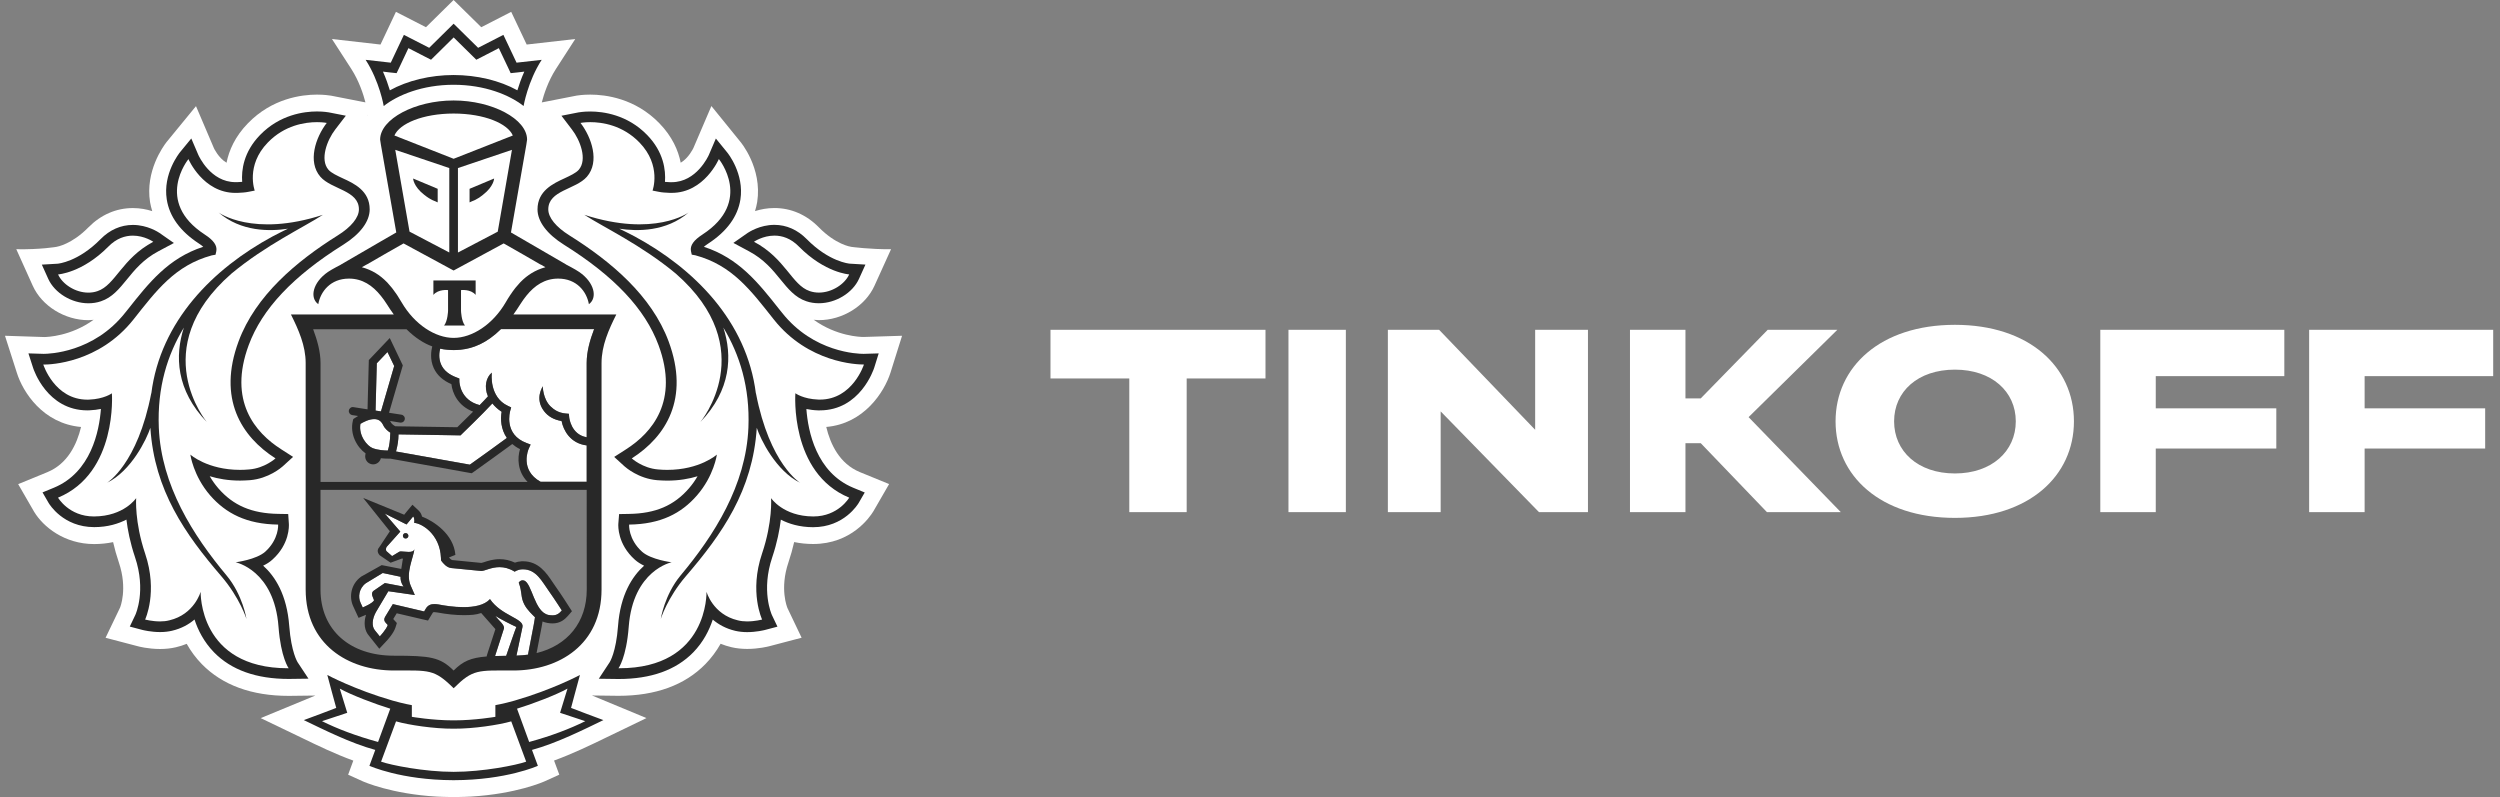 <?xml version="1.0" encoding="UTF-8"?> <svg xmlns="http://www.w3.org/2000/svg" width="207" height="66" viewBox="0 0 207 66" fill="none"><rect x="0" y="0" width="207" height="66" fill="#808080" stroke="none"/> <path fill-rule="evenodd" clip-rule="evenodd" d="M74.691 27.801L73.727 30.873C73.215 32.465 71.537 35.086 68.414 35.351C68.756 36.786 69.517 38.397 71.198 39.091L73.618 40.081L72.312 42.342C72.018 42.823 70.498 45.043 67.327 45.043C66.785 45.043 66.26 44.988 65.757 44.883C65.629 45.444 65.471 46.008 65.282 46.569C64.54 48.767 65.179 50.295 65.207 50.359L66.374 52.803L63.696 53.508C63.695 53.508 63.693 53.508 63.691 53.509C63.618 53.528 62.825 53.731 61.867 53.731C61.409 53.731 60.973 53.684 60.564 53.588C60.253 53.516 59.953 53.419 59.667 53.303C59.319 53.919 58.9 54.481 58.413 54.981C56.707 56.728 54.285 57.613 51.214 57.613L49.016 57.585L53.526 59.457L50.155 61.085C48.961 61.665 47.427 62.409 45.876 62.973L46.31 64.142L45.123 64.681C45.018 64.731 42.759 65.735 38.999 65.956C38.999 65.956 38.096 66 37.593 66C37.09 66 36.176 65.959 36.176 65.959C32.399 65.743 30.124 64.732 30.01 64.681L28.826 64.145L29.254 62.978C27.748 62.431 26.267 61.715 25.02 61.11L21.585 59.459L26.109 57.591L23.919 57.618H23.908C20.841 57.618 18.421 56.734 16.712 54.989C16.223 54.486 15.803 53.925 15.459 53.309C15.172 53.425 14.875 53.522 14.564 53.593C14.152 53.69 13.716 53.737 13.258 53.737C12.249 53.737 11.443 53.519 11.41 53.508L8.742 52.808L9.937 50.317C9.946 50.301 10.585 48.77 9.843 46.575C9.654 46.016 9.493 45.452 9.365 44.888C8.865 44.993 8.345 45.046 7.806 45.049C5.316 45.049 3.569 43.606 2.824 42.373L1.504 40.087L3.924 39.094C5.603 38.4 6.367 36.791 6.711 35.354C3.544 35.072 1.89 32.451 1.396 30.87L0.412 27.801L3.663 27.907C3.899 27.904 5.858 27.849 7.753 26.477C7.72 26.481 7.687 26.484 7.654 26.488C7.544 26.499 7.433 26.511 7.32 26.511C5.366 26.511 3.472 25.341 2.713 23.663L1.349 20.636C3.366 20.672 4.669 20.44 4.669 20.44C4.669 20.44 4.67 20.44 4.673 20.439C4.753 20.425 5.946 20.221 7.32 18.826C8.351 17.78 9.623 17.228 11.002 17.228C11.604 17.228 12.144 17.335 12.605 17.482C12.533 17.236 12.466 16.987 12.424 16.733C12.024 14.178 13.494 12.147 13.791 11.762L16.228 8.788L17.717 12.279C17.717 12.279 18.09 13.081 18.757 13.474C18.962 12.454 19.46 11.303 20.527 10.209C22.527 8.144 24.97 7.834 26.248 7.834C26.843 7.834 27.262 7.898 27.401 7.92L27.495 7.937L30.258 8.478C30.094 7.834 29.738 6.717 29.088 5.708L27.487 3.231L31.505 3.688L32.783 0.981L35.27 2.253L37.557 0L39.849 2.253L42.328 0.981L43.609 3.688L47.63 3.231L46.032 5.708C45.382 6.717 45.026 7.837 44.859 8.481L47.755 7.914C47.858 7.898 48.28 7.834 48.872 7.834C50.15 7.834 52.592 8.141 54.598 10.209C55.663 11.306 56.16 12.454 56.363 13.474C57.018 13.086 57.391 12.304 57.415 12.254C57.416 12.253 57.416 12.252 57.416 12.252L58.903 8.78L61.3 11.735C61.3 11.732 63.134 13.894 62.696 16.727C62.656 16.984 62.587 17.233 62.515 17.479C62.979 17.333 63.518 17.225 64.121 17.225C65.499 17.225 66.772 17.778 67.8 18.823C69.201 20.247 70.417 20.43 70.484 20.439C70.486 20.44 70.486 20.44 70.487 20.44C70.487 20.44 72.059 20.655 73.779 20.634L72.407 23.66C71.648 25.336 69.756 26.508 67.8 26.508C67.686 26.508 67.575 26.496 67.463 26.484C67.433 26.481 67.402 26.478 67.372 26.475C69.272 27.846 71.231 27.901 71.501 27.901L74.691 27.801ZM30.435 9.545L30.468 9.537L30.463 9.51L30.435 9.545ZM33.5 26.511H25.02C25.909 28.119 26.044 30.174 26 31L26.109 49.5C26.109 53.9 31.036 54.987 33.5 54.981C35.5 54.566 37.062 55.487 37.593 56C38.727 54.981 40.337 54.902 41 54.989C47.8 54.989 49.177 51.33 49.016 49.5C49.011 44.5 49 33.9 49 31.5C49 29.1 49.77 27.174 50.155 26.511L41.5 26.475C38.3 30.054 34.833 27.99 33.5 26.511Z" fill="white"></path> <path d="M37.56 9.402C34.998 9.405 33.078 10.24 32.658 11.221L37.56 13.145L42.461 11.221C42.044 10.24 40.124 9.405 37.56 9.402Z" fill="white"></path> <path d="M37.609 60.336H37.604H37.562H37.515H37.512C35.959 60.347 33.822 60.029 32.791 59.73L31.552 63.067C32.369 63.357 35.136 63.91 37.562 63.91C39.982 63.91 42.753 63.355 43.567 63.067L42.33 59.73C41.297 60.032 39.163 60.347 37.609 60.336Z" fill="white"></path> <path d="M46.988 57.019C46.065 57.538 44.006 58.318 42.809 58.68L43.815 61.436C45.668 60.933 47.196 60.344 48.46 59.714L46.373 59.023L46.988 57.019Z" fill="white"></path> <path d="M28.135 57.019L28.752 59.023L26.662 59.714C27.924 60.344 29.46 60.933 31.305 61.436L32.311 58.68C31.119 58.318 29.057 57.536 28.135 57.019Z" fill="white"></path> <path d="M37.559 6.212C39.49 6.212 41.385 6.67 42.841 7.478C42.975 7.033 43.161 6.494 43.414 5.93L42.864 5.996L42.286 6.057L42.041 5.534L41.305 3.986L39.963 4.683L39.44 4.948L39.023 4.539L37.565 3.102L36.109 4.539L35.692 4.948L35.17 4.683L33.819 3.986L33.091 5.534L32.841 6.057L32.263 5.996L31.713 5.93C31.966 6.496 32.149 7.033 32.285 7.478C33.744 6.67 35.634 6.212 37.559 6.212Z" fill="white"></path> <path d="M67.044 24.103C67.294 24.189 67.55 24.228 67.803 24.228C68.895 24.228 69.951 23.525 70.315 22.721C70.315 22.721 68.311 22.599 66.158 20.424C65.472 19.719 64.746 19.509 64.124 19.509C63.157 19.509 62.432 20.017 62.432 20.017C65.033 21.394 65.563 23.606 67.044 24.103Z" fill="white"></path> <path d="M7.318 24.228C7.571 24.228 7.826 24.189 8.071 24.103C9.557 23.606 10.091 21.394 12.692 20.017C12.692 20.017 11.963 19.509 11.002 19.509C10.377 19.509 9.652 19.719 8.963 20.424C6.812 22.599 4.809 22.721 4.809 22.721C5.167 23.525 6.226 24.228 7.318 24.228Z" fill="white"></path> <path d="M67.75 33.089C67.794 33.092 67.833 33.092 67.88 33.092C70.606 33.092 71.532 30.187 71.532 30.187H71.479C70.979 30.187 66.925 30.07 64.06 26.446C62.173 24.064 60.628 21.968 57.574 21.144L57.274 21.092L57.208 20.788C57.124 20.323 57.444 19.889 58.169 19.419C62.382 16.674 59.522 13.175 59.522 13.175C59.522 13.175 58.319 15.975 55.627 15.975C55.563 15.975 55.493 15.972 55.427 15.972C55.121 15.956 54.827 15.944 54.529 15.881L54.032 15.784C54.032 15.784 54.799 13.708 52.948 11.801C51.553 10.36 49.855 10.117 48.874 10.117C48.38 10.117 48.066 10.181 48.066 10.181C48.997 11.392 49.669 13.399 48.594 14.637C47.666 15.701 45.398 15.754 45.398 17.34C45.398 18.012 46.029 18.797 47.163 19.502C50.572 21.639 53.957 24.473 55.363 28.271C57.122 33.009 55.14 36.152 52.312 37.955C52.312 37.955 53.198 38.767 54.485 38.87C54.746 38.895 55.002 38.906 55.24 38.906C57.955 38.906 59.358 37.639 59.358 37.639C59.358 37.639 59.128 39.389 57.713 41.015C56.41 42.516 54.699 43.398 52.089 43.436C52.089 43.436 52.006 44.642 53.162 45.684C53.901 46.342 55.61 46.557 55.61 46.557C55.61 46.557 52.412 47.202 52.059 51.901C51.867 54.447 51.214 55.331 51.214 55.331H51.273C58.694 55.331 58.502 48.998 58.502 48.998C58.502 48.998 59.019 50.873 61.09 51.362C61.339 51.428 61.606 51.453 61.862 51.453C62.529 51.453 63.107 51.298 63.107 51.298C63.107 51.298 62.023 49.023 63.098 45.842C63.99 43.201 63.846 41.244 63.846 41.244C63.846 41.244 64.846 42.748 67.325 42.762H67.35C69.414 42.762 70.314 41.206 70.314 41.206C65.366 39.163 65.855 32.567 65.855 32.567C65.855 32.567 66.497 33.042 67.75 33.089ZM66.26 39.978C64.249 38.991 62.976 36.371 62.668 35.425C62.334 40.622 59.783 44.23 56.802 47.702C55.254 49.502 54.715 51.251 54.715 51.251C54.715 51.251 55.013 49.269 56.352 47.655C59.133 44.329 61.776 40.191 61.973 35.406C62.109 32.066 61.245 29.357 59.898 27.127C60.65 29.451 60.545 32.299 57.986 34.955C57.986 34.955 63.079 28.882 55.957 22.656C53.106 20.287 49.989 18.825 48.383 17.788C54.184 19.671 57.016 17.598 57.016 17.598C55.163 19.195 52.765 19.168 51.278 18.938C51.681 19.135 52.101 19.339 52.553 19.58C57.444 22.222 61.84 26.571 62.59 32.594V32.547C63.729 38.46 66.26 39.978 66.26 39.978Z" fill="white"></path> <path d="M19.509 46.557C19.509 46.557 21.218 46.344 21.958 45.684C23.111 44.642 23.03 43.436 23.03 43.436C20.418 43.401 18.709 42.516 17.398 41.018C15.995 39.392 15.761 37.642 15.761 37.642C15.761 37.642 17.164 38.908 19.876 38.908C20.121 38.908 20.374 38.897 20.635 38.872C21.922 38.77 22.811 37.957 22.811 37.957C19.982 36.155 17.998 33.009 19.754 28.271C21.163 24.475 24.544 21.639 27.954 19.502C29.088 18.797 29.718 18.015 29.718 17.34C29.718 15.754 27.454 15.701 26.526 14.637C25.45 13.399 26.126 11.389 27.054 10.181C27.054 10.181 26.745 10.117 26.248 10.117C25.27 10.117 23.572 10.36 22.177 11.801C20.321 13.708 21.091 15.784 21.091 15.784L20.593 15.881C20.296 15.944 19.999 15.956 19.696 15.972C19.626 15.972 19.565 15.975 19.498 15.975C16.8 15.975 15.603 13.177 15.603 13.177C15.603 13.177 12.744 16.677 16.953 19.422C17.678 19.892 17.995 20.326 17.912 20.79L17.845 21.095L17.54 21.147C14.491 21.971 12.944 24.066 11.057 26.449C8.198 30.068 4.149 30.187 3.644 30.187H3.588C3.588 30.187 4.513 33.092 7.239 33.092C7.284 33.092 7.322 33.092 7.37 33.089C8.623 33.045 9.267 32.567 9.267 32.567C9.267 32.567 9.751 39.16 4.808 41.206C4.808 41.206 5.708 42.762 7.773 42.762H7.798C10.279 42.748 11.277 41.244 11.277 41.244C11.277 41.244 11.132 43.201 12.021 45.842C13.096 49.023 12.018 51.298 12.018 51.298C12.018 51.298 12.596 51.453 13.26 51.453C13.519 51.453 13.783 51.428 14.03 51.362C16.097 50.873 16.617 48.998 16.617 48.998C16.617 48.998 16.428 55.331 23.85 55.331H23.902C23.902 55.331 23.252 54.447 23.064 51.901C22.708 47.202 19.509 46.557 19.509 46.557ZM18.318 47.702C15.336 44.23 12.788 40.622 12.452 35.425C12.143 36.368 10.876 38.991 8.865 39.978C8.865 39.978 11.393 38.46 12.53 32.547V32.594C13.283 26.574 17.676 22.222 22.569 19.58C23.016 19.337 23.441 19.132 23.841 18.938C22.355 19.168 19.957 19.195 18.104 17.598C18.104 17.598 20.935 19.671 26.734 17.788C25.128 18.825 22.013 20.287 19.162 22.656C12.038 28.882 17.134 34.955 17.134 34.955C14.572 32.296 14.469 29.451 15.222 27.127C13.872 29.36 13.01 32.066 13.149 35.406C13.344 40.191 15.986 44.329 18.762 47.655C20.104 49.267 20.407 51.251 20.407 51.251C20.407 51.251 19.862 49.502 18.318 47.702Z" fill="white"></path> <path d="M32.073 23.404C32.195 23.534 32.314 23.674 32.428 23.815C32.456 23.849 32.481 23.879 32.509 23.918C32.614 24.059 32.723 24.208 32.826 24.36C32.848 24.39 32.87 24.426 32.895 24.462C33.02 24.65 33.137 24.844 33.254 25.043C34.323 26.881 36.038 27.979 37.558 27.981C39.08 27.979 40.789 26.881 41.865 25.043C41.984 24.838 42.104 24.639 42.228 24.454C42.248 24.426 42.268 24.402 42.284 24.374C42.39 24.216 42.501 24.061 42.618 23.912C42.642 23.879 42.665 23.852 42.687 23.824C42.806 23.677 42.929 23.534 43.054 23.401C43.076 23.379 43.093 23.359 43.112 23.343C43.657 22.787 44.307 22.364 45.157 22.129L44.779 21.911H44.757L43.251 21.04L41.703 20.158L37.569 22.397L37.558 22.389L37.549 22.397L33.412 20.158L31.867 21.037L30.358 21.908H30.341L29.958 22.126C30.811 22.361 31.459 22.779 32.006 23.334C32.031 23.357 32.047 23.381 32.073 23.404ZM35.885 23.224H37.635H39.383V24.418C38.972 23.918 38.172 24.02 38.172 24.02V25.742C38.172 25.742 38.202 26.588 38.499 26.956H37.635H36.768C37.071 26.591 37.099 25.742 37.099 25.742V24.02C37.099 24.02 36.302 23.918 35.885 24.418V23.224Z" fill="white"></path> <path d="M37.202 20.907V13.915L32.728 12.406L33.909 19.182L37.202 20.907ZM36.241 15.632V16.755L36.024 16.655C36.013 16.647 35.696 16.575 35.14 16.138C34.224 15.431 34.207 14.778 34.207 14.778L36.241 15.632Z" fill="white"></path> <path d="M41.214 19.182L42.39 12.406L37.919 13.915V20.907L41.214 19.182ZM38.88 15.632L40.914 14.781C40.914 14.781 40.898 15.433 39.978 16.141C39.425 16.578 39.105 16.649 39.094 16.658L38.878 16.757V15.632H38.88Z" fill="white"></path> <path d="M30.875 37.115C31.311 37.273 31.839 37.306 32.109 37.306C32.12 37.273 32.134 37.231 32.148 37.182C32.173 37.102 32.195 37.024 32.212 36.936C32.287 36.549 32.315 36.109 32.32 35.827C32.137 35.714 31.878 35.512 31.734 35.211C31.567 34.862 31.331 34.702 30.983 34.702C30.533 34.702 30.05 34.97 29.844 35.097C29.68 36.062 30.394 36.938 30.875 37.115Z" fill="white"></path> <path d="M40.769 33.404C39.939 34.303 38.313 35.868 38.232 35.948L38.135 36.047L32.998 35.967C32.995 36.473 32.911 36.904 32.831 37.219C32.817 37.272 32.803 37.327 32.789 37.382L38.902 38.474C39.538 38.032 41.289 36.76 41.967 36.263C41.472 35.544 41.425 34.693 41.536 34.093C41.214 33.885 40.967 33.653 40.769 33.404Z" fill="white"></path> <path d="M41.467 27.256C40.283 28.426 39.147 28.857 38.133 28.956C37.949 28.976 37.763 28.987 37.574 28.987H37.56H37.549C37.36 28.987 37.171 28.976 36.987 28.956C36.81 28.94 36.624 28.912 36.438 28.871C36.371 29.133 36.287 29.683 36.526 30.203C36.74 30.676 37.177 31.027 37.813 31.259L38.027 31.342L38.03 31.572C38.03 31.641 38.08 33.128 39.711 33.54C39.977 33.266 40.219 33.02 40.397 32.816C40.063 32.036 40.238 31.24 40.722 30.85C40.7 30.933 40.489 32.885 42.062 33.609L42.32 33.731L42.242 34.004C42.217 34.087 41.692 35.975 43.595 36.677L43.931 36.805L43.781 37.131C43.748 37.203 43.001 38.917 44.76 39.89H48.575V36.877C47.219 36.711 46.643 35.627 46.496 34.858C45.865 34.751 45.376 34.48 45.043 34.038C44.242 32.99 44.932 32.03 44.94 31.978C44.937 31.986 44.94 33.009 45.574 33.639C45.888 33.944 46.26 34.178 46.824 34.231L47.102 34.256L47.127 34.538C47.132 34.599 47.285 35.981 48.577 36.199L48.575 30.046C48.575 29.092 48.855 28.133 49.191 27.248H41.467V27.256Z" fill="white"></path> <path d="M31.2 30.076L31.098 33.996L31.545 34.063L32.64 30.303L32.084 29.148L31.2 30.076Z" fill="white"></path> <path d="M43.269 48.053C43.303 48.053 43.342 48.059 43.378 48.067C44.059 48.261 44.231 50.704 45.426 50.923C45.542 50.948 45.651 50.953 45.745 50.953C46.09 50.953 46.295 50.807 46.518 50.547C46.518 50.547 45.918 49.607 45.467 48.974C44.87 48.145 44.406 47.141 43.294 47.141C43.269 47.141 43.236 47.141 43.208 47.144C42.842 47.163 42.617 47.34 42.617 47.34C42.166 47.058 41.747 46.961 41.366 46.961C40.669 46.961 40.127 47.279 39.857 47.279H39.846L37.362 47.036C36.973 47 36.667 46.61 36.556 46.458C36.529 46.417 36.515 46.392 36.515 46.392C36.515 46.325 36.515 46.257 36.509 46.196C36.426 44.175 34.853 43.31 34.294 43.296C34.294 43.296 34.361 42.911 34.208 42.765L33.661 43.426L31.863 42.527L33.144 44.017L32.058 45.231C31.922 45.369 31.938 45.557 31.994 45.635L32.463 46.047L33.058 45.687C33.089 45.665 33.141 45.66 33.208 45.66C33.372 45.66 33.619 45.701 33.842 45.701C34.083 45.701 34.294 45.648 34.319 45.422C34.245 46.171 33.547 47.473 34.005 48.496L34.345 49.267L32.149 48.952L31.121 50.679C30.805 51.255 30.755 51.877 31.06 52.214L31.444 52.692C31.444 52.692 31.983 52.123 32.105 51.749L31.93 51.559C31.782 51.398 31.791 51.255 31.88 51.08L32.525 50.016L35.117 50.624L35.253 50.392C35.428 50.102 35.681 50.013 35.959 50.013C36.073 50.013 36.19 50.027 36.312 50.046C36.793 50.14 37.584 50.268 38.376 50.268C39.246 50.268 40.107 50.113 40.566 49.601C41.505 50.986 43.408 51.208 43.258 51.91L42.758 54.282C43.089 54.268 43.408 54.246 43.711 54.204L44.186 51.735C44.239 51.467 44.289 51.105 44.289 51.105C44.106 50.92 43.661 50.528 43.411 50.052C43.075 49.411 43.258 49.076 42.944 48.241C42.955 48.247 43.05 48.053 43.269 48.053ZM33.572 44.587C33.444 44.584 33.353 44.476 33.358 44.349C33.369 44.227 33.472 44.131 33.597 44.142C33.725 44.147 33.816 44.258 33.811 44.379C33.8 44.501 33.694 44.595 33.572 44.587Z" fill="white"></path> <path d="M30.034 50.298C30.034 50.298 30.892 49.947 30.97 49.696L30.856 49.411C30.776 49.225 30.787 49.024 30.942 48.913L31.87 48.275L33.421 48.57C33.421 48.57 33.14 48.222 33.168 47.755L31.69 47.442L30.295 48.288C29.698 48.733 29.653 49.461 29.85 49.892L30.034 50.298Z" fill="white"></path> <path d="M40.991 54.317C41.269 54.306 41.575 54.3 41.911 54.3C41.911 54.3 42.709 51.981 42.753 51.907C42.306 51.71 41.377 51.221 41.019 50.997C41.255 51.348 41.83 51.752 41.717 52.062L40.991 54.317Z" fill="white"></path> <path d="M33.601 44.142C33.476 44.13 33.37 44.227 33.362 44.349C33.353 44.476 33.448 44.584 33.576 44.586C33.698 44.597 33.806 44.503 33.817 44.379C33.817 44.257 33.729 44.144 33.601 44.142Z" fill="#282828"></path> <path d="M48.553 59.099L47.283 58.615L47.633 57.31L48.019 55.887C48.019 55.887 45.768 57.1 42.598 58.013C41.697 58.27 41.017 58.386 41.017 58.386V59.353C41.017 59.353 39.322 59.646 37.607 59.646H37.588H37.563H37.529H37.51C35.796 59.646 34.101 59.353 34.101 59.353V58.386C34.101 58.386 33.417 58.27 32.52 58.013C29.349 57.1 27.101 55.887 27.101 55.887L27.482 57.31L27.84 58.615L26.568 59.099L25.156 59.624C26.776 60.401 29.018 61.534 31.072 62.093L30.588 63.409C30.588 63.409 33.192 64.589 37.529 64.6V64.603H37.544H37.563H37.58H37.591V64.6C41.934 64.589 44.535 63.409 44.535 63.409L44.048 62.093C46.102 61.534 48.35 60.401 49.961 59.624L48.553 59.099ZM26.662 59.713L28.752 59.021L28.135 57.017C29.055 57.537 31.119 58.317 32.314 58.679L31.305 61.435C29.46 60.929 27.924 60.34 26.662 59.713ZM37.563 63.909C35.137 63.909 32.367 63.353 31.553 63.066L32.792 59.729C33.82 60.028 35.96 60.346 37.513 60.335H37.516H37.563H37.605H37.61C39.163 60.346 41.297 60.028 42.331 59.729L43.567 63.066C42.753 63.356 39.986 63.909 37.563 63.909ZM43.815 61.435L42.809 58.679C44.007 58.317 46.065 57.537 46.988 57.017L46.374 59.021L48.461 59.713C47.196 60.34 45.668 60.929 43.815 61.435Z" fill="#282828"></path> <path d="M37.56 7.019C40.144 7.019 42.211 7.87 43.353 8.78C43.353 8.78 43.692 6.748 44.851 4.954L42.77 5.189L41.681 2.886L39.588 3.959L37.56 1.963L35.537 3.959L33.442 2.886L32.356 5.189L30.274 4.954C31.433 6.748 31.772 8.78 31.772 8.78C32.917 7.87 34.979 7.019 37.56 7.019ZM32.261 5.996L32.839 6.057L33.089 5.535L33.817 3.986L35.168 4.68L35.69 4.946L36.107 4.536L37.563 3.099L39.022 4.536L39.438 4.946L39.961 4.68L41.303 3.986L42.039 5.535L42.284 6.057L42.862 5.996L43.412 5.93C43.159 6.496 42.973 7.033 42.839 7.478C41.383 6.671 39.488 6.212 37.557 6.212C35.635 6.212 33.742 6.671 32.281 7.478C32.145 7.033 31.961 6.494 31.708 5.93L32.261 5.996Z" fill="#282828"></path> <path d="M67.877 33.979C71.22 33.979 72.337 30.596 72.384 30.452L72.756 29.261L71.503 29.299H71.498C71.056 29.299 67.368 29.203 64.754 25.896L64.507 25.59C62.798 23.428 61.178 21.374 58.282 20.436C58.366 20.362 58.485 20.268 58.649 20.163C60.186 19.157 61.081 17.935 61.306 16.517C61.633 14.383 60.266 12.682 60.205 12.613L59.274 11.469L58.694 12.826C58.655 12.912 57.676 15.085 55.62 15.085H55.468C55.326 15.076 55.193 15.071 55.059 15.06C55.132 14.089 54.953 12.588 53.587 11.181C51.944 9.487 49.927 9.232 48.871 9.232C48.307 9.232 47.932 9.302 47.893 9.307L46.487 9.584L47.354 10.72C48.035 11.596 48.652 13.213 47.921 14.059C47.688 14.327 47.207 14.546 46.745 14.764C45.798 15.198 44.506 15.801 44.506 17.338C44.506 18.333 45.281 19.372 46.687 20.257C50.85 22.861 53.417 25.578 54.526 28.578C56.24 33.192 54.003 35.823 51.83 37.208L50.855 37.833L51.708 38.612C51.822 38.712 52.867 39.627 54.409 39.76C54.701 39.779 54.981 39.796 55.243 39.796C56.232 39.796 57.074 39.641 57.757 39.434C57.568 39.763 57.338 40.097 57.046 40.434C55.804 41.866 54.276 42.519 52.078 42.552L51.261 42.566L51.197 43.381C51.188 43.544 51.127 45.056 52.567 46.342C52.786 46.541 53.053 46.704 53.331 46.839C52.356 47.713 51.364 49.233 51.172 51.84C51.011 54.016 50.488 54.82 50.483 54.829L49.58 56.2L51.211 56.222C53.906 56.222 55.971 55.481 57.401 54.016C58.246 53.148 58.73 52.169 59.016 51.301C59.486 51.699 60.091 52.048 60.88 52.233C61.181 52.302 61.508 52.34 61.861 52.34C62.623 52.34 63.259 52.18 63.331 52.163L64.373 51.887L63.912 50.92C63.879 50.842 63.009 48.901 63.945 46.132C64.348 44.935 64.554 43.862 64.654 43.027C65.309 43.367 66.188 43.649 67.324 43.652C69.903 43.652 71.039 41.736 71.092 41.656L71.6 40.777L70.659 40.39C67.585 39.121 66.905 35.713 66.768 33.866C67.046 33.919 67.363 33.968 67.721 33.979H67.877ZM70.314 41.206C70.314 41.206 69.413 42.762 67.349 42.762H67.324C64.846 42.748 63.845 41.244 63.845 41.244C63.845 41.244 63.99 43.201 63.095 45.842C62.02 49.023 63.103 51.298 63.103 51.298C63.103 51.298 62.525 51.453 61.859 51.453C61.603 51.453 61.336 51.428 61.086 51.362C59.016 50.873 58.499 48.998 58.499 48.998C58.499 48.998 58.691 55.331 51.269 55.331H51.211C51.211 55.331 51.864 54.447 52.058 51.901C52.411 47.202 55.609 46.557 55.609 46.557C55.609 46.557 53.903 46.344 53.164 45.684C52.008 44.642 52.089 43.436 52.089 43.436C54.701 43.401 56.41 42.516 57.713 41.015C59.124 39.389 59.358 37.639 59.358 37.639C59.358 37.639 57.954 38.906 55.24 38.906C55.001 38.906 54.745 38.894 54.484 38.87C53.2 38.767 52.311 37.955 52.311 37.955C55.137 36.152 57.121 33.006 55.362 28.268C53.953 24.473 50.569 21.636 47.162 19.5C46.029 18.794 45.398 18.012 45.398 17.338C45.398 15.751 47.665 15.701 48.596 14.634C49.669 13.396 48.996 11.386 48.065 10.178C48.065 10.178 48.379 10.114 48.874 10.114C49.855 10.114 51.553 10.36 52.947 11.798C54.801 13.705 54.031 15.781 54.031 15.781L54.528 15.878C54.826 15.942 55.12 15.953 55.426 15.967C55.493 15.967 55.559 15.969 55.626 15.969C58.319 15.969 59.522 13.169 59.522 13.169C59.522 13.169 62.384 16.672 58.171 19.414C57.446 19.884 57.126 20.318 57.21 20.782L57.277 21.086L57.577 21.139C60.63 21.962 62.175 24.058 64.062 26.441C66.927 30.065 70.981 30.181 71.481 30.181H71.534C71.534 30.181 70.608 33.087 67.883 33.087C67.838 33.087 67.799 33.087 67.752 33.084C66.499 33.04 65.857 32.561 65.857 32.561C65.857 32.561 65.365 39.16 70.314 41.206Z" fill="#282828"></path> <path d="M62.007 20.802C63.254 21.463 63.979 22.347 64.616 23.133C65.241 23.898 65.835 24.636 66.763 24.943C67.094 25.057 67.444 25.109 67.8 25.109C69.195 25.109 70.595 24.26 71.126 23.085L71.659 21.908L70.367 21.831C70.306 21.828 68.645 21.678 66.794 19.796C66.033 19.025 65.113 18.618 64.121 18.618C62.91 18.618 62.012 19.221 61.912 19.282L60.723 20.114L62.007 20.802ZM64.124 19.509C64.746 19.509 65.471 19.718 66.158 20.423C68.311 22.599 70.314 22.721 70.314 22.721C69.951 23.522 68.895 24.227 67.803 24.227C67.55 24.227 67.297 24.189 67.044 24.103C65.563 23.605 65.032 21.394 62.429 20.017C62.429 20.017 63.157 19.509 64.124 19.509Z" fill="#282828"></path> <path d="M62.589 32.548V32.593C61.839 26.572 57.443 22.223 52.553 19.578C52.1 19.337 51.683 19.133 51.277 18.936C52.767 19.166 55.164 19.193 57.015 17.596C57.015 17.596 54.184 19.669 48.382 17.786C49.988 18.823 53.108 20.285 55.956 22.654C63.078 28.88 57.982 34.953 57.982 34.953C60.541 32.297 60.647 29.449 59.894 27.125C61.241 29.355 62.103 32.064 61.969 35.404C61.772 40.189 59.13 44.327 56.348 47.653C55.012 49.267 54.712 51.249 54.712 51.249C54.712 51.249 55.251 49.499 56.798 47.7C59.78 44.228 62.328 40.62 62.661 35.423C62.97 36.366 64.24 38.989 66.254 39.976C66.26 39.979 63.728 38.461 62.589 32.548Z" fill="#282828"></path> <path d="M24.636 54.825C24.634 54.817 24.117 54.013 23.95 51.837C23.756 49.23 22.766 47.71 21.788 46.837C22.072 46.704 22.333 46.541 22.552 46.339C23.989 45.053 23.928 43.541 23.919 43.378L23.864 42.563L23.041 42.549C20.849 42.513 19.318 41.861 18.076 40.431C17.787 40.094 17.554 39.76 17.365 39.431C18.048 39.638 18.884 39.793 19.877 39.793C20.143 39.793 20.418 39.776 20.71 39.757C22.252 39.624 23.297 38.712 23.414 38.61L24.267 37.83L23.291 37.205C21.11 35.818 18.882 33.186 20.593 28.575C21.702 25.575 24.267 22.858 28.435 20.254C29.841 19.369 30.61 18.33 30.61 17.335C30.61 15.798 29.321 15.192 28.374 14.761C27.912 14.543 27.432 14.325 27.198 14.056C26.465 13.213 27.084 11.593 27.762 10.717L28.635 9.581L27.223 9.304C27.182 9.299 26.812 9.229 26.245 9.229C25.189 9.229 23.178 9.484 21.532 11.178C20.163 12.588 19.982 14.089 20.052 15.057C19.918 15.068 19.785 15.073 19.646 15.082H19.496C17.434 15.082 16.459 12.909 16.42 12.823L15.839 11.466L14.9 12.61C14.847 12.68 13.475 14.382 13.808 16.514C14.03 17.932 14.925 19.154 16.462 20.16C16.628 20.265 16.745 20.359 16.828 20.434C13.936 21.371 12.319 23.427 10.61 25.589L10.362 25.896C7.751 29.202 4.055 29.299 3.613 29.299L2.354 29.26L2.738 30.452C2.782 30.596 3.897 33.979 7.242 33.979L7.403 33.974C7.756 33.962 8.073 33.916 8.356 33.86C8.217 35.704 7.536 39.113 4.461 40.384L3.521 40.771L4.03 41.651C4.08 41.731 5.219 43.646 7.803 43.646C8.931 43.644 9.809 43.362 10.468 43.022C10.568 43.856 10.774 44.929 11.177 46.126C12.113 48.896 11.241 50.837 11.207 50.914L10.746 51.881L11.791 52.158C11.86 52.175 12.502 52.335 13.261 52.335C13.616 52.335 13.944 52.296 14.239 52.227C15.031 52.042 15.642 51.693 16.106 51.295C16.389 52.163 16.876 53.142 17.718 54.01C19.151 55.475 21.213 56.216 23.908 56.216L25.542 56.194L24.636 54.825ZM23.847 55.331C16.425 55.331 16.614 48.998 16.614 48.998C16.614 48.998 16.098 50.872 14.027 51.362C13.78 51.428 13.516 51.453 13.258 51.453C12.591 51.453 12.016 51.298 12.016 51.298C12.016 51.298 13.094 49.023 12.018 45.841C11.129 43.201 11.274 41.244 11.274 41.244C11.274 41.244 10.276 42.748 7.795 42.762H7.77C5.706 42.762 4.805 41.205 4.805 41.205C9.751 39.162 9.265 32.566 9.265 32.566C9.265 32.566 8.623 33.042 7.367 33.089C7.323 33.092 7.281 33.092 7.237 33.092C4.508 33.092 3.585 30.186 3.585 30.186H3.641C4.144 30.186 8.192 30.07 11.057 26.446C12.944 24.063 14.492 21.971 17.54 21.144L17.845 21.091L17.912 20.788C17.995 20.323 17.679 19.889 16.953 19.419C12.741 16.674 15.603 13.174 15.603 13.174C15.603 13.174 16.801 15.972 19.499 15.972C19.565 15.972 19.627 15.969 19.696 15.969C19.999 15.953 20.299 15.941 20.593 15.878L21.091 15.781C21.091 15.781 20.321 13.705 22.177 11.798C23.572 10.357 25.27 10.114 26.248 10.114C26.745 10.114 27.054 10.178 27.054 10.178C26.126 11.389 25.453 13.395 26.526 14.634C27.454 15.698 29.718 15.751 29.718 17.337C29.718 18.009 29.088 18.794 27.954 19.499C24.544 21.636 21.16 24.473 19.754 28.268C17.998 33.006 19.979 36.149 22.811 37.954C22.811 37.954 21.922 38.767 20.635 38.869C20.374 38.894 20.121 38.905 19.877 38.905C17.165 38.905 15.761 37.639 15.761 37.639C15.761 37.639 15.995 39.389 17.398 41.015C18.709 42.516 20.418 43.4 23.03 43.436C23.03 43.436 23.114 44.641 21.958 45.684C21.216 46.342 19.51 46.557 19.51 46.557C19.51 46.557 22.711 47.201 23.061 51.901C23.253 54.447 23.9 55.331 23.9 55.331H23.847Z" fill="#282828"></path> <path d="M7.318 25.112C7.676 25.112 8.026 25.06 8.357 24.946C9.291 24.639 9.882 23.901 10.508 23.136C11.147 22.351 11.867 21.466 13.114 20.805L14.398 20.12L13.206 19.288C13.106 19.224 12.211 18.624 11.002 18.624C10.008 18.624 9.085 19.028 8.326 19.802C6.476 21.682 4.817 21.834 4.756 21.836L3.464 21.911L3.995 23.091C4.528 24.261 5.926 25.112 7.318 25.112ZM8.963 20.426C9.652 19.721 10.377 19.511 11.002 19.511C11.964 19.511 12.692 20.02 12.692 20.02C10.091 21.4 9.557 23.608 8.071 24.106C7.826 24.192 7.571 24.23 7.318 24.23C6.226 24.23 5.17 23.528 4.809 22.724C4.809 22.721 6.809 22.599 8.963 20.426Z" fill="#282828"></path> <path d="M13.15 35.406C13.011 32.066 13.872 29.357 15.223 27.127C14.47 29.451 14.572 32.299 17.134 34.955C17.134 34.955 12.038 28.882 19.163 22.656C22.014 20.287 25.131 18.825 26.735 17.788C20.936 19.671 18.104 17.598 18.104 17.598C19.955 19.195 22.353 19.168 23.842 18.936C23.439 19.132 23.017 19.337 22.569 19.577C17.674 22.223 13.28 26.571 12.527 32.592V32.545C11.391 38.458 8.862 39.975 8.862 39.975C10.874 38.989 12.141 36.368 12.45 35.422C12.786 40.619 15.334 44.227 18.315 47.699C19.863 49.499 20.408 51.249 20.408 51.249C20.408 51.249 20.105 49.267 18.763 47.652C15.987 44.332 13.344 40.191 13.15 35.406Z" fill="#282828"></path> <path d="M35.885 23.224V24.418C36.299 23.918 37.099 24.02 37.099 24.02V25.742C37.099 25.742 37.071 26.588 36.768 26.956H37.635H38.499C38.202 26.591 38.172 25.742 38.172 25.742V24.02C38.172 24.02 38.972 23.918 39.383 24.418V23.224H37.635H35.885Z" fill="#282828"></path> <path d="M35.14 16.141C35.693 16.578 36.012 16.65 36.023 16.658L36.24 16.758V15.633L34.206 14.781C34.206 14.784 34.225 15.434 35.14 16.141Z" fill="#282828"></path> <path d="M39.977 16.141C40.897 15.434 40.914 14.781 40.914 14.781L38.88 15.633V16.758L39.094 16.658C39.108 16.65 39.424 16.578 39.977 16.141Z" fill="#282828"></path> <path d="M43.642 11.56C43.642 9.855 40.755 8.32 37.568 8.32H37.565H37.557H37.548C34.361 8.32 31.474 9.855 31.474 11.56L31.538 11.98L32.811 19.248L31.533 19.986L28.226 21.907H28.237C28.237 21.907 27.493 22.286 27.148 22.521C25.889 23.392 25.623 24.661 26.353 25.186C26.534 24.152 27.357 23.068 28.896 23.068C30.005 23.068 30.849 23.638 31.533 24.492C31.708 24.708 31.875 24.937 32.03 25.186C32.222 25.498 32.413 25.772 32.605 26.037H24.089C24.714 27.29 25.309 28.617 25.309 30.057V48.81C25.309 53.35 28.818 55.517 32.614 55.517C35.548 55.517 35.943 55.384 37.562 56.987C39.174 55.382 39.569 55.517 42.506 55.517C46.304 55.517 49.808 53.35 49.808 48.81V30.057C49.808 28.617 50.403 27.29 51.031 26.037H42.511C42.7 25.775 42.892 25.498 43.084 25.186C43.242 24.937 43.406 24.708 43.578 24.492C44.267 23.635 45.109 23.068 46.218 23.068C47.757 23.068 48.577 24.149 48.76 25.186C49.491 24.661 49.227 23.392 47.96 22.521C47.621 22.286 46.876 21.907 46.876 21.907H46.888L43.581 19.986L42.308 19.248L43.581 11.98L43.642 11.56ZM32.727 12.406L37.201 13.915V20.907L33.909 19.179L32.727 12.406ZM33.653 27.256C34.386 27.984 35.106 28.434 35.79 28.683C35.701 29.034 35.584 29.758 35.915 30.48C36.184 31.06 36.673 31.508 37.376 31.807C37.454 32.526 37.91 33.606 39.174 34.085C38.621 34.64 38.082 35.163 37.862 35.375L32.736 35.295C32.619 35.237 32.422 35.107 32.333 34.922C32.322 34.897 32.305 34.884 32.297 34.856L33.133 34.991C33.153 34.994 33.169 34.994 33.186 34.994C33.347 34.994 33.489 34.884 33.517 34.718C33.544 34.532 33.419 34.364 33.239 34.336L32.211 34.176L33.353 30.253L32.272 27.989L30.538 29.814L30.432 33.894L29.268 33.711C29.087 33.675 28.915 33.808 28.885 33.988C28.857 34.167 28.979 34.336 29.163 34.369L29.652 34.444C29.477 34.543 29.363 34.621 29.349 34.632L29.249 34.701L29.221 34.823C28.938 35.967 29.579 37.053 30.271 37.54L30.246 37.684C30.218 37.861 30.257 38.032 30.363 38.176C30.463 38.322 30.619 38.411 30.791 38.441C30.827 38.447 30.866 38.45 30.899 38.45C31.199 38.45 31.461 38.242 31.536 37.941C31.794 37.971 32.03 37.977 32.191 37.977H32.328L39.055 39.185L39.168 39.11C39.705 38.737 41.747 37.255 42.417 36.766C42.6 36.924 42.806 37.067 43.056 37.186C42.839 37.91 42.825 39.025 43.684 39.904H26.54V30.06C26.54 29.106 26.259 28.147 25.928 27.262H33.653V27.256ZM41.967 36.263C41.286 36.761 39.535 38.032 38.902 38.474L32.789 37.383C32.803 37.327 32.816 37.275 32.831 37.219C32.911 36.904 32.992 36.473 32.997 35.967L38.135 36.05L38.232 35.951C38.31 35.873 39.938 34.309 40.769 33.407C40.966 33.653 41.213 33.888 41.536 34.096C41.425 34.693 41.472 35.544 41.967 36.263ZM31.733 35.21C31.877 35.511 32.138 35.713 32.319 35.826C32.313 36.108 32.286 36.548 32.211 36.934C32.194 37.02 32.172 37.101 32.147 37.181C32.133 37.23 32.119 37.272 32.108 37.305C31.838 37.305 31.308 37.272 30.874 37.114C30.394 36.938 29.677 36.061 29.843 35.096C30.052 34.969 30.532 34.701 30.983 34.701C31.33 34.698 31.566 34.861 31.733 35.21ZM31.096 33.996L31.199 30.079L32.083 29.147L32.639 30.303L31.544 34.063L31.096 33.996ZM41.911 54.303C41.578 54.303 41.269 54.309 40.991 54.32L41.719 52.067C41.833 51.755 41.258 51.354 41.022 51.003C41.38 51.227 42.308 51.716 42.756 51.912C42.709 51.984 41.911 54.303 41.911 54.303ZM44.195 51.744L43.72 54.209C43.417 54.251 43.095 54.273 42.764 54.287L43.264 51.915C43.414 51.21 41.511 50.992 40.572 49.607C40.113 50.121 39.249 50.273 38.382 50.273C37.59 50.273 36.798 50.146 36.318 50.052C36.195 50.032 36.079 50.019 35.965 50.019C35.687 50.019 35.434 50.104 35.259 50.397L35.12 50.63L32.528 50.021L31.883 51.083C31.791 51.254 31.786 51.401 31.933 51.561L32.108 51.752C31.988 52.128 31.45 52.694 31.45 52.694L31.063 52.216C30.757 51.876 30.808 51.257 31.127 50.682L32.155 48.954L34.35 49.27L34.009 48.495C33.55 47.472 34.248 46.17 34.322 45.421C34.297 45.648 34.089 45.698 33.845 45.698C33.622 45.698 33.375 45.656 33.211 45.656C33.147 45.656 33.092 45.662 33.061 45.684L32.466 46.043L31.997 45.632C31.941 45.551 31.922 45.366 32.061 45.228L33.147 44.017L31.864 42.527L33.661 43.425L34.209 42.765C34.359 42.911 34.295 43.296 34.295 43.296C34.856 43.309 36.429 44.175 36.512 46.193C36.518 46.254 36.518 46.322 36.518 46.389C36.518 46.389 36.532 46.414 36.559 46.455C36.67 46.607 36.976 46.997 37.365 47.033L39.849 47.276H39.86C40.133 47.276 40.675 46.958 41.369 46.958C41.747 46.958 42.169 47.055 42.62 47.337C42.62 47.337 42.844 47.16 43.211 47.141C43.239 47.138 43.27 47.138 43.298 47.138C44.412 47.138 44.873 48.139 45.471 48.971C45.921 49.604 46.521 50.544 46.521 50.544C46.298 50.806 46.093 50.95 45.748 50.95C45.654 50.95 45.545 50.942 45.429 50.92C44.234 50.701 44.062 48.258 43.381 48.064C43.345 48.053 43.306 48.05 43.273 48.05C43.053 48.05 42.956 48.244 42.956 48.244C43.267 49.076 43.086 49.413 43.42 50.054C43.67 50.53 44.114 50.922 44.298 51.108C44.298 51.113 44.248 51.473 44.195 51.744ZM30.855 49.41L30.969 49.695C30.894 49.944 30.032 50.298 30.032 50.298L29.846 49.894C29.649 49.463 29.69 48.736 30.291 48.291L31.686 47.445L33.164 47.757C33.136 48.224 33.417 48.573 33.417 48.573L31.866 48.277L30.938 48.916C30.783 49.023 30.771 49.225 30.855 49.41ZM44.428 54.074L44.854 51.868C44.876 51.738 44.904 51.586 44.923 51.459C45.042 51.509 45.17 51.55 45.309 51.575C45.468 51.605 45.615 51.619 45.748 51.619C46.399 51.619 46.776 51.279 47.029 50.989L47.357 50.61L47.09 50.195C47.065 50.154 46.476 49.225 46.021 48.589C45.932 48.465 45.845 48.34 45.759 48.205C45.243 47.437 44.595 46.472 43.298 46.472L43.181 46.475C42.967 46.488 42.783 46.53 42.636 46.585C42.228 46.395 41.808 46.298 41.372 46.298C40.836 46.298 40.383 46.444 40.083 46.547C39.996 46.571 39.919 46.599 39.858 46.61L37.432 46.372C37.401 46.367 37.301 46.309 37.182 46.165V46.154L37.707 45.944C37.559 44.205 35.881 43.135 34.945 42.773C34.903 42.599 34.82 42.425 34.673 42.284L34.15 41.792L33.692 42.339L33.467 42.618L30.071 41.23L32.28 43.989L31.408 45.303C31.088 45.64 31.441 45.977 31.441 45.977L32.341 46.593L33.275 46.248C33.308 46.248 33.336 46.256 33.367 46.259C33.322 46.4 33.264 46.953 33.225 47.108L31.605 46.79L29.902 47.746C29.026 48.385 28.907 49.444 29.232 50.168L29.421 50.58L29.69 51.16L30.285 50.914C30.294 50.911 30.302 50.909 30.307 50.903C30.093 51.583 30.18 52.23 30.563 52.656L30.924 53.109L31.405 53.715L31.933 53.151C32.089 52.996 32.592 52.435 32.747 51.953L32.861 51.586L32.603 51.304L32.561 51.254L32.85 50.779L34.964 51.274L35.44 51.381L35.692 50.967L35.831 50.74C35.856 50.693 35.865 50.685 35.962 50.685C36.037 50.685 36.112 50.693 36.193 50.71C36.99 50.859 37.726 50.934 38.379 50.934C39.013 50.934 39.391 50.909 39.844 50.759C39.844 50.759 40.98 52.042 41.019 52.092L40.324 54.226L40.294 54.356C38.977 54.461 38.335 54.748 37.56 55.52C36.434 54.408 35.637 54.292 32.611 54.292C28.99 54.292 26.537 52.18 26.537 48.808V40.562H48.577L48.583 48.808C48.585 51.544 46.971 53.452 44.428 54.074ZM49.194 27.256C48.858 28.141 48.577 29.1 48.577 30.054L48.58 36.208C47.288 35.992 47.135 34.607 47.129 34.546L47.104 34.264L46.826 34.239C46.265 34.187 45.893 33.949 45.579 33.645C44.945 33.015 44.942 31.992 44.945 31.984C44.937 32.036 44.248 32.995 45.048 34.043C45.384 34.485 45.87 34.756 46.501 34.864C46.649 35.633 47.224 36.716 48.58 36.882V39.895H44.767C43.008 38.922 43.753 37.208 43.789 37.136L43.939 36.81L43.603 36.683C41.7 35.981 42.222 34.09 42.25 34.01L42.328 33.733L42.069 33.612C40.496 32.888 40.711 30.933 40.73 30.853C40.247 31.243 40.072 32.039 40.405 32.819C40.224 33.023 39.983 33.272 39.719 33.543C38.09 33.131 38.041 31.641 38.041 31.572L38.037 31.342L37.824 31.259C37.187 31.024 36.751 30.673 36.537 30.201C36.295 29.678 36.381 29.131 36.448 28.868C36.634 28.91 36.821 28.94 36.998 28.954C37.182 28.973 37.371 28.984 37.56 28.984H37.571H37.585C37.774 28.984 37.96 28.973 38.143 28.954C39.157 28.854 40.294 28.42 41.478 27.254H49.194V27.256ZM43.253 21.037L44.759 21.907H44.781L45.159 22.126C44.309 22.361 43.659 22.784 43.114 23.339C43.095 23.356 43.075 23.378 43.056 23.398C42.931 23.53 42.806 23.674 42.689 23.82C42.667 23.848 42.645 23.878 42.62 23.909C42.503 24.058 42.395 24.21 42.289 24.37C42.272 24.398 42.253 24.426 42.233 24.451C42.108 24.636 41.989 24.835 41.869 25.04C40.797 26.878 39.085 27.975 37.562 27.978C36.043 27.975 34.331 26.878 33.258 25.04C33.142 24.84 33.025 24.647 32.9 24.459C32.875 24.423 32.853 24.387 32.831 24.357C32.725 24.205 32.619 24.055 32.511 23.914C32.483 23.876 32.458 23.845 32.43 23.812C32.313 23.671 32.194 23.53 32.075 23.4C32.05 23.381 32.033 23.356 32.008 23.334C31.461 22.778 30.813 22.358 29.96 22.126L30.343 21.907H30.36L31.866 21.037L33.414 20.155L37.548 22.394L37.557 22.386L37.568 22.394L41.703 20.155L43.253 21.037ZM41.213 19.182L37.918 20.909V13.915L42.389 12.406L41.213 19.182ZM37.56 13.147L32.658 11.22C33.075 10.239 34.998 9.404 37.56 9.401C40.124 9.404 42.047 10.239 42.461 11.22L37.56 13.147Z" fill="#282828"></path> <path d="M98.257 42.405V31.336H104.783V27.308H86.98V31.336H93.505V42.405H98.257ZM111.437 27.308H106.685V42.405H111.437V27.308ZM114.915 27.308V42.405H119.287V34.063L127.428 42.405H131.483V27.308H127.111V35.586L119.16 27.308H114.915ZM140.823 36.696L146.303 42.405H152.418L144.783 34.539L152.132 27.308H146.366L140.823 32.985H139.556V27.308H134.962V42.405H139.556V36.696H140.823ZM161.869 26.895C155.692 26.895 151.985 30.384 151.985 34.888C151.985 39.392 155.692 42.881 161.869 42.881C168.017 42.881 171.722 39.392 171.722 34.888C171.722 30.384 168.017 26.895 161.869 26.895ZM161.869 39.202C158.797 39.202 156.832 37.362 156.832 34.888C156.832 32.414 158.797 30.606 161.869 30.606C164.911 30.606 166.907 32.414 166.907 34.888C166.907 37.362 164.911 39.202 161.869 39.202ZM189.142 27.308H173.905V42.405H178.497V37.14H188.478V33.81H178.497V31.145H189.142V27.308ZM206.436 27.308H191.197V42.405H195.791V37.14H205.772V33.81H195.791V31.145H206.436V27.308Z" fill="white"></path> </svg> 